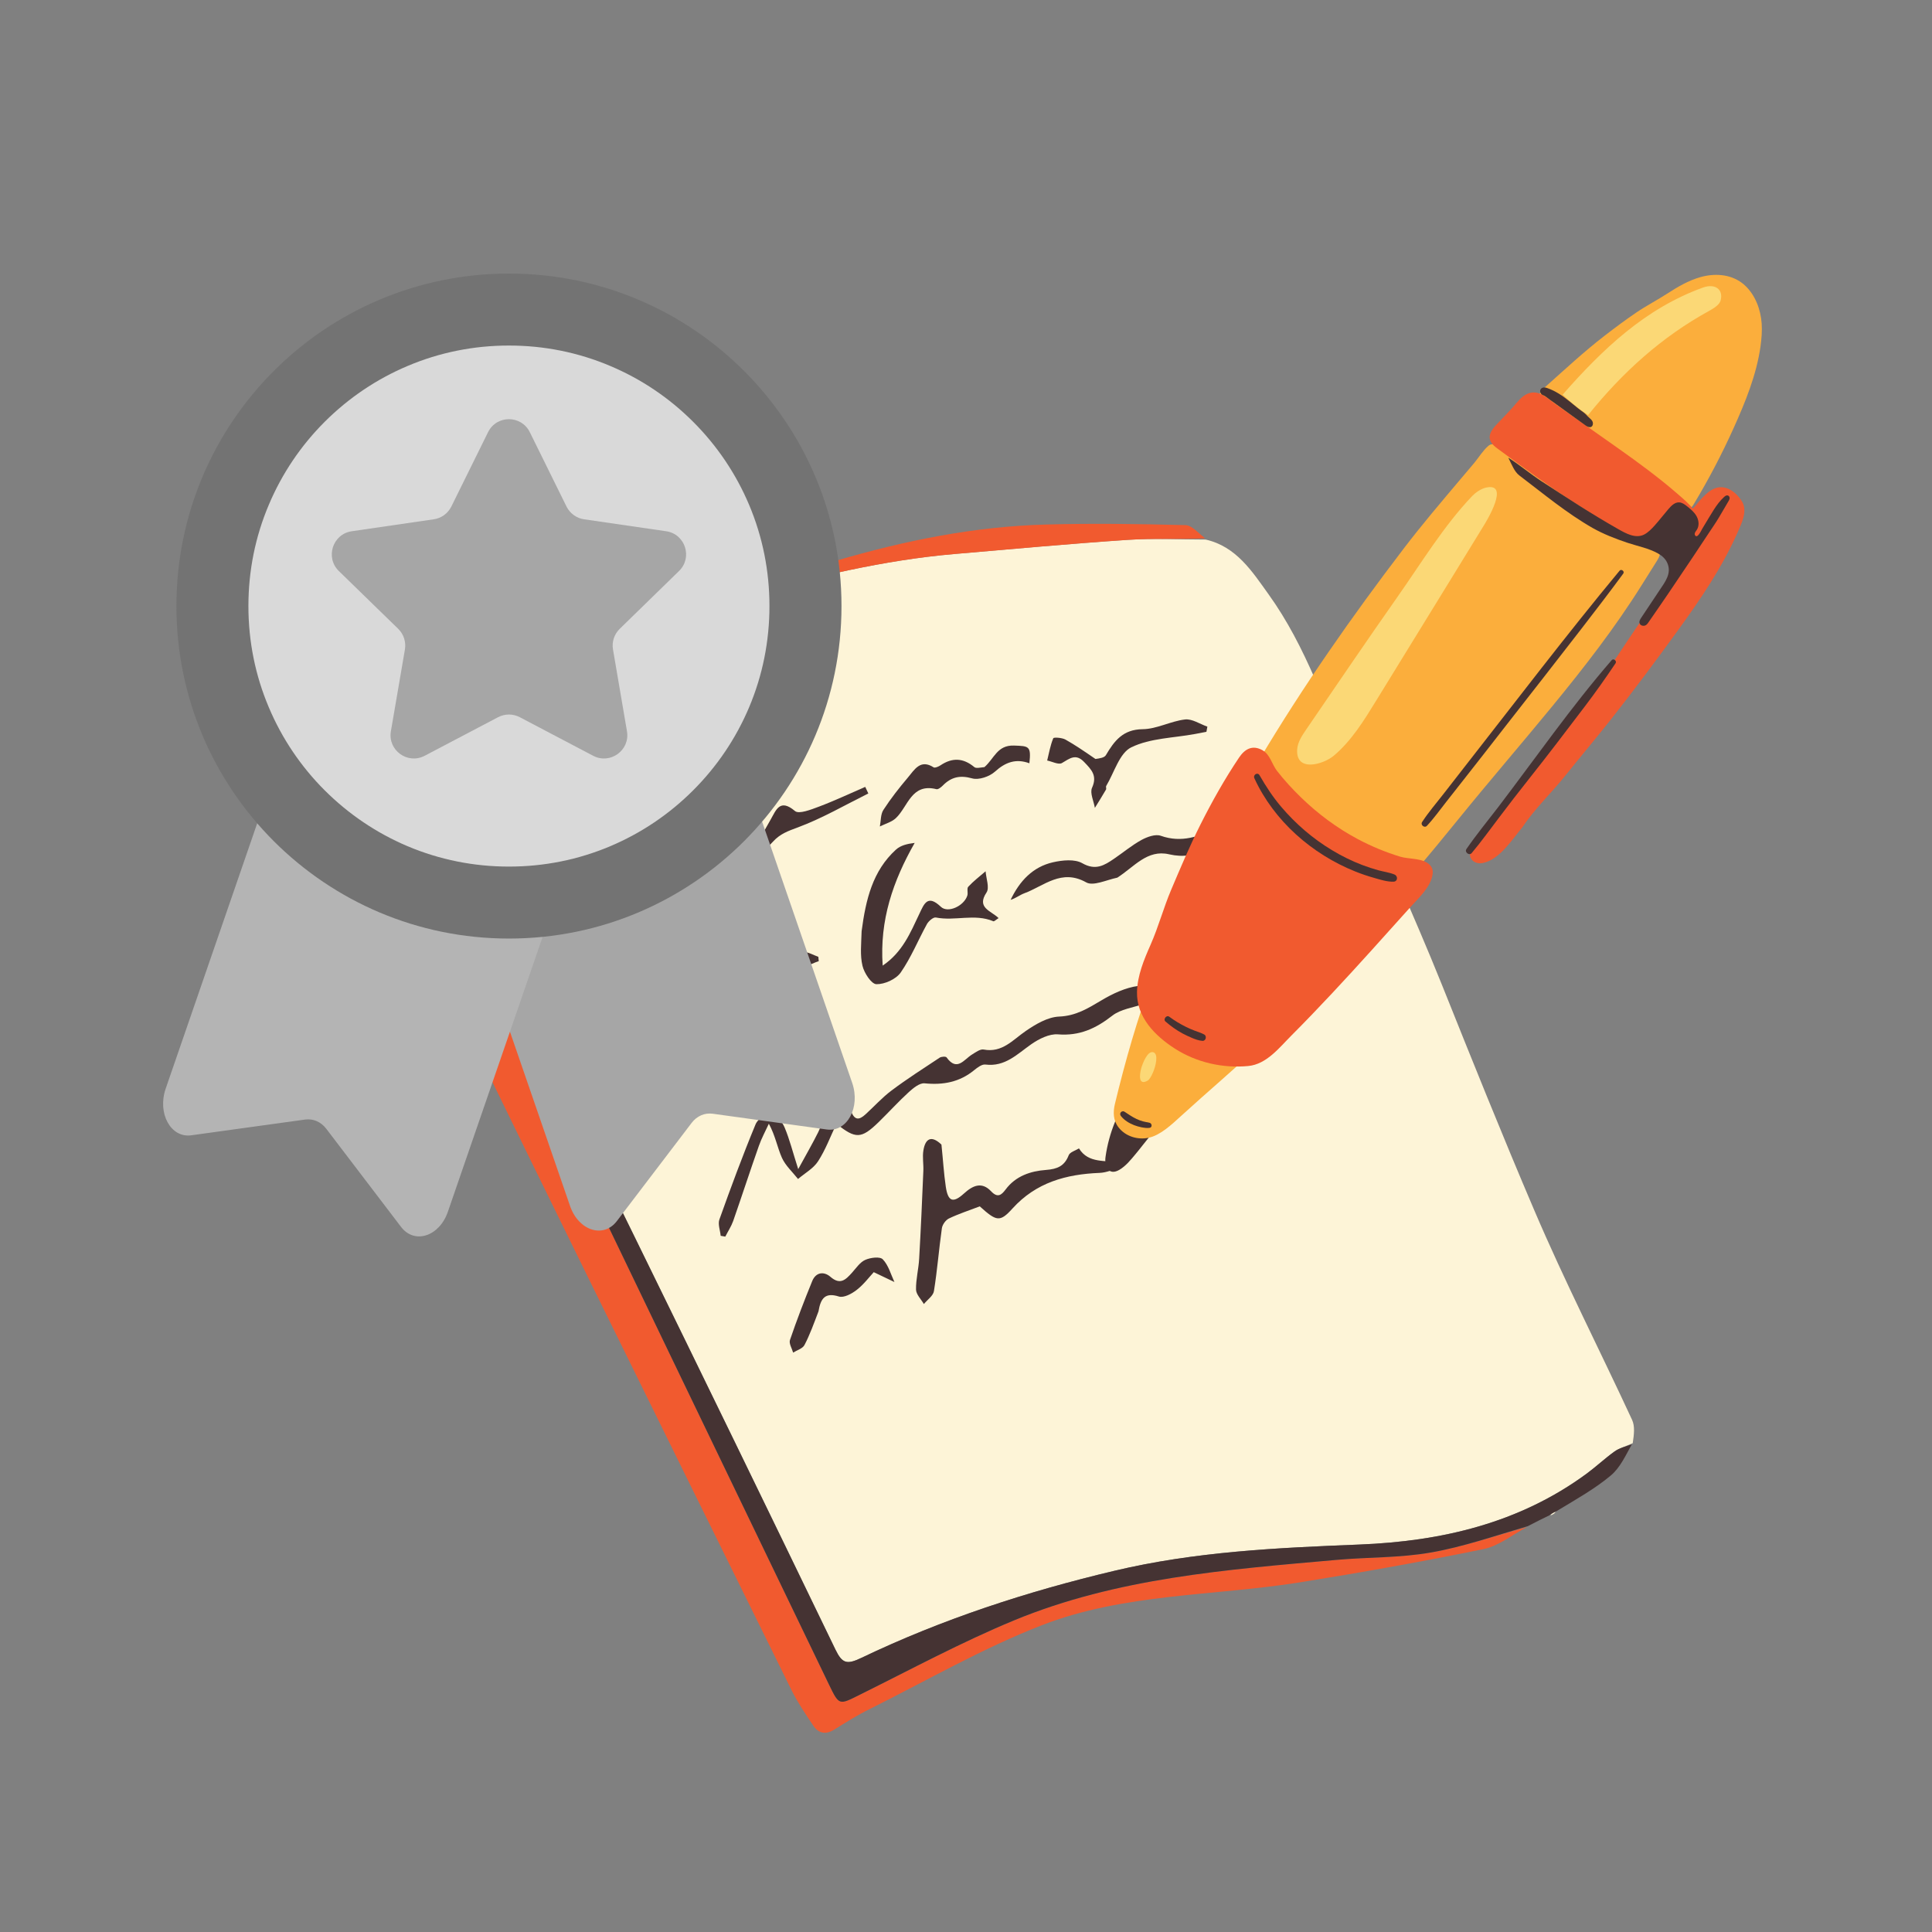 <svg xmlns="http://www.w3.org/2000/svg" xmlns:xlink="http://www.w3.org/1999/xlink" width="150" zoomAndPan="magnify" viewBox="0 0 112.5 112.5" height="150" preserveAspectRatio="xMidYMid meet"><rect x="0" y="0" width="112.5" height="112.5" fill="#808080" stroke="none"/><defs><clipPath id="aaf5501142"><path d="M 89 16 L 102.602 16 L 102.602 30 L 89 30 Z M 89 16 "></path></clipPath><clipPath id="0bc6153dbf"><path d="M 9.152 36 L 36 36 L 36 72 L 9.152 72 Z M 9.152 36 "></path></clipPath><clipPath id="451455c9a5"><path d="M 10 15.902 L 49 15.902 L 49 55 L 10 55 Z M 10 15.902 "></path></clipPath></defs><g id="d821647c80"><path style=" stroke:none;fill-rule:nonzero;fill:#fdf4d7;fill-opacity:1;" d="M 95.074 84.035 C 94.637 84.234 94.285 84.324 94.012 84.52 C 93.453 84.922 92.949 85.398 92.398 85.805 C 88.461 88.703 83.914 89.75 79.168 89.938 C 74.363 90.129 69.59 90.348 64.883 91.469 C 59.793 92.676 54.852 94.289 50.137 96.547 C 49.309 96.941 49.039 96.859 48.648 96.055 C 44.773 88.035 40.875 80.02 36.953 72.023 C 33.207 64.383 29.43 56.762 25.645 49.145 C 25.32 48.492 24.809 47.934 24.379 47.266 C 24.238 47.031 24.109 46.863 23.98 46.695 C 23.82 46.254 23.746 45.754 23.484 45.387 C 22.895 44.547 23.203 44.027 23.953 43.566 C 25.648 42.527 27.305 41.41 29.039 40.441 C 33.16 38.133 37.578 36.516 42.16 34.918 C 42.492 34.836 42.668 34.762 42.84 34.684 C 42.84 34.684 42.844 34.695 42.922 34.695 C 43.148 34.684 43.301 34.699 43.438 34.664 C 47.43 33.598 51.441 32.613 55.57 32.258 C 58.93 31.969 62.289 31.66 65.656 31.434 C 67.164 31.336 68.688 31.418 70.203 31.418 C 71.988 31.82 72.914 33.277 73.867 34.605 C 76.066 37.66 77.258 41.297 78.699 44.754 C 80.34 49 82.273 53.137 83.969 57.359 C 85.723 61.738 87.48 66.117 89.332 70.453 C 91.094 74.586 93.145 78.594 95.035 82.676 C 95.211 83.051 95.148 83.539 95.074 84.035 Z M 95.074 84.035 "></path><path style=" stroke:none;fill-rule:nonzero;fill:#453333;fill-opacity:1;" d="M 67.406 65.242 C 67.41 65.66 67.164 65.914 66.918 66.211 C 66.648 66.535 66.402 66.871 66.133 67.191 C 65.852 67.527 65.559 67.898 65.176 68.121 C 64.57 68.473 64.293 67.941 64.375 67.363 C 64.473 66.664 64.66 65.98 64.926 65.328 C 65.094 64.914 65.32 64.168 65.836 64.094 C 66.234 64.035 66.668 64.242 66.984 64.473 C 67.25 64.672 67.402 64.945 67.406 65.242 Z M 67.406 65.242 "></path><path style=" stroke:none;fill-rule:nonzero;fill:#f15a2f;fill-opacity:1;" d="M 23.938 46.758 C 24.109 46.863 24.238 47.031 24.316 47.316 C 24.418 47.934 24.504 48.465 24.727 48.934 C 26.551 52.844 28.375 56.754 30.242 60.645 C 36.242 73.133 42.262 85.613 48.273 98.094 C 48.871 99.332 48.863 99.281 50.066 98.688 C 53.047 97.207 55.984 95.621 59.051 94.355 C 65.047 91.879 71.449 91.398 77.82 90.832 C 79.652 90.668 81.512 90.719 83.312 90.406 C 85.211 90.078 87.051 89.43 88.918 88.918 C 88.074 89.359 87.281 90.02 86.387 90.203 C 82.828 90.934 79.25 91.57 75.664 92.145 C 70.656 92.941 65.453 92.777 60.668 94.637 C 57.215 95.977 53.969 97.859 50.637 99.52 C 49.926 99.871 49.25 100.297 48.578 100.715 C 48.078 101.023 47.66 100.938 47.355 100.48 C 46.91 99.82 46.461 99.156 46.105 98.445 C 42.129 90.402 38.164 82.352 34.203 74.301 C 32.039 69.898 29.883 65.492 27.734 61.082 C 25.957 57.426 24.219 53.75 22.402 50.113 C 21.957 49.23 22.184 48.633 22.777 48.016 C 23.156 47.621 23.52 47.219 23.938 46.758 Z M 23.938 46.758 "></path><path style=" stroke:none;fill-rule:nonzero;fill:#fbae3c;fill-opacity:1;" d="M 96.363 31.828 C 93.844 30.242 91.328 28.652 88.812 27.066 C 88.707 27 88.602 26.934 88.5 26.871 C 88.133 26.637 87.75 26.422 87.395 26.172 C 87.141 25.992 86.949 25.719 86.66 25.969 C 86.352 26.234 86.105 26.641 85.848 26.953 C 85.57 27.285 85.289 27.613 85.012 27.941 C 83.898 29.262 82.777 30.578 81.73 31.953 C 80.23 33.918 78.77 35.914 77.371 37.949 C 75.957 40 74.605 42.094 73.332 44.23 C 72.066 46.367 70.875 48.547 69.793 50.781 C 68.824 52.777 67.914 54.805 67.137 56.883 C 66.234 59.289 65.523 61.785 64.922 64.277 C 64.809 64.754 64.812 65.234 65.133 65.648 C 65.539 66.172 66.238 66.383 66.875 66.254 C 67.566 66.113 68.25 65.461 68.75 65.004 C 70.316 63.574 71.934 62.211 73.48 60.754 C 74.223 60.055 74.941 59.324 75.609 58.555 C 77.027 56.914 78.402 55.207 79.871 53.602 C 81.621 51.699 83.289 49.719 84.914 47.711 C 86.707 45.5 88.566 43.348 90.371 41.148 C 92.238 38.875 94.051 36.543 95.613 34.043 C 95.91 33.57 96.207 33.098 96.504 32.625 C 96.555 32.539 96.613 32.438 96.641 32.336 C 96.664 32.234 96.664 32.125 96.598 32.031 C 96.539 31.941 96.449 31.887 96.363 31.828 Z M 96.363 31.828 "></path><g clip-rule="nonzero" clip-path="url(#aaf5501142)"><path style=" stroke:none;fill-rule:nonzero;fill:#fbae3c;fill-opacity:1;" d="M 102.582 18.832 C 102.523 18.023 102.215 17.191 101.617 16.629 C 101.559 16.574 101.496 16.52 101.43 16.473 C 100.738 15.953 99.82 15.906 99 16.141 C 98.316 16.336 97.691 16.703 97.094 17.09 C 96.504 17.473 95.859 17.805 95.281 18.199 C 94.66 18.621 94.047 19.078 93.449 19.539 C 92.242 20.469 91.125 21.512 89.988 22.523 C 89.848 22.648 89.707 22.777 89.648 22.953 C 89.516 23.367 90.094 23.656 90.379 23.816 C 92.555 25.02 94.82 26.383 96.672 28.059 C 97.055 28.383 97.398 28.695 97.711 29.086 C 97.879 29.301 98.172 29.789 98.496 29.531 C 98.543 29.492 98.578 29.438 98.609 29.387 C 99.48 27.945 100.262 26.453 100.953 24.918 C 101.637 23.395 102.281 21.828 102.516 20.16 C 102.547 19.945 102.566 19.727 102.582 19.508 C 102.594 19.281 102.598 19.055 102.582 18.832 Z M 102.582 18.832 "></path></g><path style=" stroke:none;fill-rule:nonzero;fill:#f15a2f;fill-opacity:1;" d="M 101.43 29.188 C 101.078 28.629 100.434 28.145 99.758 28.48 C 99.453 28.633 99.215 28.887 98.984 29.137 C 98.867 29.27 98.723 29.484 98.566 29.617 C 98.328 29.305 98.004 29.039 97.738 28.805 C 97.176 28.312 96.59 27.848 95.996 27.395 C 94.828 26.508 93.617 25.684 92.426 24.836 C 91.809 24.398 91.191 23.961 90.578 23.531 C 90.09 23.191 89.609 22.668 88.973 22.918 C 88.594 23.07 88.352 23.418 88.09 23.715 C 87.797 24.047 87.477 24.359 87.176 24.688 C 87.012 24.859 86.848 25.043 86.773 25.27 C 86.652 25.656 86.914 25.914 87.199 26.121 C 88.66 27.195 90.117 28.266 91.637 29.25 C 92.027 29.504 92.414 29.723 92.797 30 C 93.094 30.207 93.41 30.387 93.672 30.629 C 93.918 30.859 94.238 31.02 94.559 31.125 C 95.555 31.461 96.59 30.965 97.586 31.258 C 97.871 31.34 98.09 31.418 98.383 31.277 C 98.473 31.234 98.555 31.172 98.625 31.102 C 98.605 31.137 98.582 31.172 98.562 31.207 C 98.258 31.773 98.004 32.363 97.703 32.93 C 97.133 33.992 96.406 34.953 95.711 35.934 C 95.059 36.859 94.449 37.801 93.816 38.742 C 92.637 40.488 91.34 42.152 89.941 43.727 C 88.5 45.348 87.254 47.164 85.949 48.91 C 85.699 49.242 85.445 49.711 85.695 50.047 C 85.836 50.238 86.105 50.301 86.34 50.254 C 87.328 50.059 88.059 48.871 88.66 48.156 C 89.359 47.098 90.348 46.168 91.141 45.172 C 92.008 44.09 92.902 43.031 93.762 41.945 C 95.141 40.199 96.465 38.418 97.77 36.617 C 99.039 34.863 100.27 33.051 101.152 31.066 C 101.406 30.492 101.785 29.762 101.43 29.188 Z M 101.43 29.188 "></path><path style=" stroke:none;fill-rule:nonzero;fill:#f15a2f;fill-opacity:1;" d="M 70.176 31.348 C 68.688 31.418 67.164 31.336 65.652 31.438 C 62.289 31.664 58.93 31.973 55.566 32.262 C 51.438 32.617 47.426 33.602 43.434 34.664 C 43.297 34.699 43.148 34.688 42.914 34.695 C 44.785 34.004 46.727 33.23 48.719 32.641 C 52.703 31.473 56.762 30.652 60.926 30.543 C 63.625 30.469 66.324 30.508 69.023 30.578 C 69.402 30.586 69.77 31.031 70.176 31.348 Z M 70.176 31.348 "></path><path style=" stroke:none;fill-rule:nonzero;fill:#fdf4d7;fill-opacity:1;" d="M 42.766 34.688 C 42.668 34.762 42.492 34.84 42.242 34.918 C 42.336 34.84 42.512 34.762 42.766 34.688 Z M 42.766 34.688 "></path><path style=" stroke:none;fill-rule:nonzero;fill:#fdf4d7;fill-opacity:1;" d="M 90.281 88.246 C 90.316 88.164 90.414 88.09 90.582 88.031 C 90.547 88.113 90.445 88.184 90.281 88.246 Z M 90.281 88.246 "></path><path style=" stroke:none;fill-rule:nonzero;fill:#fbd876;fill-opacity:1;" d="M 92.473 24.172 C 91.949 23.828 91.48 23.441 90.992 22.98 C 93.316 20.332 95.809 17.957 99.16 16.746 C 99.871 16.488 100.371 16.855 100.188 17.508 C 100.121 17.75 99.785 17.957 99.531 18.098 C 96.773 19.609 94.484 21.672 92.473 24.172 Z M 92.473 24.172 "></path><path style=" stroke:none;fill-rule:nonzero;fill:#453333;fill-opacity:1;" d="M 88.969 88.867 C 87.051 89.426 85.207 90.074 83.312 90.402 C 81.512 90.719 79.648 90.668 77.82 90.832 C 71.449 91.398 65.047 91.875 59.051 94.352 C 55.984 95.621 53.047 97.207 50.066 98.684 C 48.863 99.281 48.871 99.332 48.273 98.094 C 42.258 85.609 36.242 73.133 30.242 60.645 C 28.375 56.754 26.551 52.844 24.727 48.934 C 24.508 48.465 24.418 47.93 24.328 47.379 C 24.809 47.934 25.32 48.492 25.645 49.145 C 29.434 56.762 33.207 64.383 36.953 72.023 C 40.875 80.023 44.773 88.035 48.648 96.055 C 49.039 96.863 49.309 96.941 50.137 96.547 C 54.852 94.289 59.793 92.676 64.883 91.469 C 69.59 90.348 74.367 90.129 79.168 89.938 C 83.914 89.75 88.461 88.703 92.398 85.805 C 92.949 85.398 93.453 84.922 94.012 84.52 C 94.285 84.324 94.637 84.234 95.023 84.102 C 94.672 84.723 94.348 85.457 93.797 85.918 C 92.867 86.695 91.797 87.293 90.648 87.988 C 90.414 88.086 90.316 88.164 90.219 88.238 C 89.82 88.434 89.422 88.625 88.969 88.867 Z M 88.969 88.867 "></path><path style=" stroke:none;fill-rule:nonzero;fill:#453333;fill-opacity:1;" d="M 52.176 49.469 C 50.809 50.711 50.414 52.387 50.172 54.223 C 50.152 54.957 50.074 55.625 50.223 56.242 C 50.324 56.664 50.742 57.301 51.031 57.309 C 51.512 57.32 52.172 57.02 52.445 56.633 C 53.055 55.758 53.461 54.742 53.98 53.801 C 54.078 53.629 54.352 53.395 54.496 53.426 C 55.602 53.648 56.754 53.184 57.844 53.645 C 57.895 53.664 58 53.551 58.148 53.461 C 57.711 53.031 56.844 52.867 57.445 51.969 C 57.629 51.691 57.422 51.152 57.391 50.734 C 57.051 51.027 56.688 51.305 56.383 51.633 C 56.285 51.734 56.383 51.992 56.324 52.16 C 56.121 52.762 55.191 53.191 54.785 52.801 C 54.012 52.066 53.816 52.617 53.527 53.227 C 53.012 54.312 52.551 55.449 51.398 56.227 C 51.215 53.582 51.996 51.305 53.262 49.082 C 52.809 49.137 52.434 49.234 52.176 49.469 Z M 52.176 49.469 "></path><path style=" stroke:none;fill-rule:nonzero;fill:#453333;fill-opacity:1;" d="M 62.828 66.871 C 62.621 67 62.301 67.086 62.23 67.27 C 61.984 67.902 61.57 68.074 60.91 68.125 C 60.016 68.191 59.145 68.473 58.555 69.266 C 58.312 69.59 58.09 69.773 57.707 69.363 C 57.164 68.793 56.641 69.031 56.129 69.5 C 55.496 70.074 55.203 69.969 55.074 69.109 C 54.957 68.324 54.914 67.531 54.82 66.648 C 54.203 66.062 53.875 66.34 53.77 66.984 C 53.703 67.375 53.785 67.785 53.766 68.184 C 53.695 69.887 53.621 71.586 53.523 73.285 C 53.492 73.891 53.328 74.496 53.34 75.094 C 53.348 75.379 53.637 75.656 53.797 75.934 C 54 75.684 54.34 75.457 54.383 75.18 C 54.578 73.973 54.672 72.746 54.844 71.531 C 54.871 71.316 55.062 71.047 55.254 70.953 C 55.805 70.688 56.395 70.496 57.051 70.246 C 58.02 71.117 58.219 71.188 58.953 70.375 C 60.332 68.852 62.082 68.375 64.031 68.297 C 64.441 68.281 64.844 68.094 65.246 67.988 C 65.23 67.898 65.219 67.809 65.203 67.719 C 64.375 67.527 63.387 67.777 62.828 66.871 Z M 62.828 66.871 "></path><path style=" stroke:none;fill-rule:nonzero;fill:#453333;fill-opacity:1;" d="M 50.383 73.363 C 50.074 73.5 49.852 73.844 49.609 74.113 C 49.246 74.512 48.93 74.848 48.355 74.348 C 47.98 74.023 47.508 74.07 47.293 74.602 C 46.832 75.73 46.395 76.871 46 78.027 C 45.93 78.227 46.113 78.516 46.184 78.762 C 46.406 78.621 46.73 78.531 46.84 78.328 C 47.156 77.727 47.387 77.078 47.66 76.363 C 47.789 75.602 48.043 75.242 48.848 75.496 C 49.133 75.586 49.598 75.336 49.883 75.113 C 50.297 74.793 50.621 74.355 50.879 74.078 C 51.383 74.316 51.73 74.484 52.082 74.652 C 51.871 74.199 51.734 73.672 51.406 73.332 C 51.242 73.156 50.688 73.227 50.383 73.363 Z M 50.383 73.363 "></path><path style=" stroke:none;fill-rule:nonzero;fill:#453333;fill-opacity:1;" d="M 66.289 57.41 C 65.543 57.504 64.793 57.859 64.137 58.25 C 63.355 58.715 62.648 59.156 61.672 59.195 C 61.008 59.223 60.309 59.637 59.73 60.035 C 58.969 60.555 58.359 61.32 57.273 61.113 C 57.074 61.078 56.809 61.277 56.598 61.406 C 56.129 61.695 55.727 62.418 55.117 61.57 C 55.07 61.508 54.816 61.523 54.719 61.586 C 53.773 62.211 52.816 62.824 51.914 63.5 C 51.367 63.91 50.902 64.43 50.395 64.891 C 50.02 65.234 49.758 65.246 49.547 64.68 C 49.438 64.387 49.113 64.176 48.887 63.93 C 48.629 64.195 48.316 64.43 48.129 64.738 C 47.91 65.102 47.832 65.551 47.641 65.934 C 47.316 66.586 46.949 67.219 46.48 68.078 C 46.16 67.082 45.98 66.348 45.691 65.66 C 45.527 65.266 45.188 64.945 44.93 64.59 C 44.605 64.883 44.141 65.117 43.992 65.48 C 43.238 67.301 42.555 69.152 41.891 71.008 C 41.793 71.281 41.934 71.641 41.965 71.961 C 42.055 71.977 42.145 71.992 42.234 72.008 C 42.387 71.707 42.578 71.418 42.691 71.105 C 43.199 69.648 43.676 68.18 44.188 66.727 C 44.344 66.281 44.574 65.863 44.77 65.434 C 45.152 66.137 45.262 66.812 45.531 67.418 C 45.738 67.875 46.148 68.246 46.469 68.652 C 46.863 68.316 47.363 68.043 47.633 67.625 C 48.07 66.953 48.352 66.184 48.707 65.438 C 49.824 66.332 50.152 66.32 51.152 65.352 C 51.75 64.77 52.312 64.148 52.926 63.586 C 53.184 63.352 53.555 63.051 53.84 63.082 C 54.922 63.191 55.879 63.012 56.73 62.312 C 56.918 62.16 57.18 61.961 57.379 61.988 C 58.523 62.133 59.227 61.383 60.051 60.805 C 60.496 60.496 61.098 60.191 61.602 60.23 C 62.855 60.332 63.812 59.891 64.77 59.141 C 65.258 58.762 65.973 58.672 66.676 58.441 C 67.285 57.586 67.199 57.301 66.289 57.41 Z M 66.289 57.41 "></path><path style=" stroke:none;fill-rule:nonzero;fill:#453333;fill-opacity:1;" d="M 100.598 28.848 C 100.574 28.844 100.547 28.848 100.516 28.855 C 100.465 28.875 100.422 28.91 100.383 28.949 C 100.156 29.156 99.969 29.41 99.801 29.672 C 99.707 29.816 99.621 29.961 99.535 30.102 C 99.395 30.332 99.258 30.562 99.117 30.797 C 99.07 30.875 98.844 31.387 98.703 31.172 C 98.672 31.121 98.68 31.055 98.707 31 C 98.734 30.945 98.773 30.902 98.805 30.852 C 98.957 30.621 98.926 30.305 98.793 30.062 C 98.66 29.82 98.441 29.641 98.223 29.469 C 98.094 29.367 97.949 29.262 97.781 29.254 C 97.523 29.238 97.316 29.453 97.148 29.648 C 96.879 29.961 96.625 30.293 96.352 30.598 C 96.172 30.797 95.977 31.004 95.734 31.129 C 95.234 31.375 94.684 31.066 94.246 30.82 C 92.715 29.953 91.242 28.988 89.77 28.027 C 89.098 27.59 88.48 27.062 87.828 26.652 C 88.035 27.055 88.18 27.465 88.469 27.684 C 89.867 28.746 91.23 29.883 92.742 30.746 C 93.387 31.109 94.078 31.375 94.777 31.609 C 95.355 31.801 96.012 31.926 96.551 32.23 C 96.781 32.359 96.988 32.547 97.09 32.789 C 97.352 33.395 96.953 33.891 96.637 34.367 C 96.277 34.906 95.922 35.441 95.562 35.98 C 95.504 36.07 95.441 36.172 95.469 36.277 C 95.508 36.445 95.73 36.484 95.855 36.391 C 95.914 36.348 95.957 36.289 95.996 36.23 C 96.379 35.676 96.762 35.125 97.141 34.566 C 97.621 33.859 98.102 33.141 98.574 32.438 C 98.891 31.961 99.207 31.488 99.52 31.012 C 99.711 30.723 99.914 30.434 100.09 30.137 C 100.273 29.824 100.453 29.512 100.641 29.199 C 100.672 29.148 100.703 29.098 100.715 29.039 C 100.73 28.945 100.68 28.863 100.598 28.848 Z M 100.598 28.848 "></path><path style=" stroke:none;fill-rule:nonzero;fill:#453333;fill-opacity:1;" d="M 67.594 48.668 C 67.281 48.555 66.801 48.73 66.469 48.91 C 65.906 49.219 65.406 49.641 64.871 50.004 C 64.305 50.391 63.797 50.707 63.023 50.266 C 62.578 50.012 61.863 50.086 61.312 50.211 C 60.145 50.477 59.371 51.297 58.848 52.398 C 59.141 52.309 59.375 52.117 59.645 52.016 C 60.801 51.586 61.809 50.57 63.254 51.383 C 63.664 51.609 64.402 51.246 65.062 51.105 C 66.051 50.473 66.801 49.449 68.078 49.746 C 69.746 50.129 70.762 49.207 71.691 48.035 C 71.402 48.027 71.133 48.074 70.895 48.191 C 69.844 48.711 68.801 49.094 67.594 48.668 Z M 67.594 48.668 "></path><path style=" stroke:none;fill-rule:nonzero;fill:#453333;fill-opacity:1;" d="M 39.887 51.09 C 40.352 50.691 40.715 50.18 41.051 49.801 C 42.496 50.887 42.625 49.066 43.473 49 C 44.105 49.75 44.312 49.777 45.016 49.004 C 45.422 48.555 45.895 48.387 46.457 48.18 C 47.875 47.652 49.203 46.879 50.562 46.203 C 50.504 46.074 50.445 45.949 50.383 45.82 C 49.484 46.207 48.598 46.629 47.68 46.973 C 47.23 47.141 46.523 47.422 46.293 47.227 C 45.406 46.477 45.195 47.168 44.871 47.73 C 44.711 48.008 44.559 48.285 44.34 48.668 C 43.875 47.594 43.383 47.953 42.895 48.52 C 42.598 48.863 42.305 49.211 41.965 49.605 C 41.715 48.781 41.484 48.566 40.926 49.309 C 40.48 49.895 39.867 50.367 39.289 50.844 C 38.711 51.32 38.371 50.938 38.141 50.414 C 38.043 50.188 38.047 49.918 37.953 49.688 C 37.582 48.781 37.066 48.645 36.309 49.27 C 36.059 49.473 35.828 49.723 35.668 50 C 34.938 51.242 34.238 52.5 33.484 53.824 C 33.211 54.574 32.914 55.242 32.777 55.941 C 32.727 56.199 33.043 56.535 33.195 56.836 C 33.418 56.641 33.734 56.492 33.848 56.246 C 34.156 55.562 34.316 54.801 34.66 54.137 C 35.375 52.762 36.176 51.43 37.027 49.922 C 37.285 50.352 37.379 50.504 37.469 50.652 C 38.172 51.836 38.84 51.977 39.887 51.09 Z M 39.887 51.09 "></path><path style=" stroke:none;fill-rule:nonzero;fill:#453333;fill-opacity:1;" d="M 54.527 45.953 C 54.625 45.98 54.793 45.848 54.891 45.75 C 55.379 45.25 55.891 45.125 56.605 45.324 C 56.992 45.434 57.613 45.223 57.934 44.934 C 58.551 44.375 59.164 44.16 59.941 44.445 C 60.051 43.434 59.914 43.445 59.047 43.414 C 58.066 43.379 57.898 44.168 57.324 44.668 C 57.07 44.695 56.836 44.758 56.73 44.664 C 56.086 44.129 55.449 44.105 54.762 44.566 C 54.648 44.641 54.445 44.73 54.367 44.684 C 53.594 44.184 53.25 44.82 52.871 45.27 C 52.363 45.871 51.871 46.496 51.441 47.16 C 51.273 47.418 51.297 47.801 51.234 48.125 C 51.547 47.965 51.922 47.871 52.168 47.637 C 52.879 46.965 53.066 45.59 54.527 45.953 Z M 54.527 45.953 "></path><path style=" stroke:none;fill-rule:nonzero;fill:#453333;fill-opacity:1;" d="M 61.832 44.434 C 62.289 44.168 62.641 43.855 63.133 44.375 C 63.551 44.812 63.91 45.164 63.59 45.871 C 63.453 46.172 63.688 46.648 63.754 47.043 C 63.973 46.688 64.195 46.336 64.402 45.977 C 64.434 45.922 64.383 45.816 64.414 45.766 C 64.883 44.984 65.188 43.848 65.875 43.516 C 66.984 42.977 68.344 42.973 69.598 42.738 C 69.816 42.699 70.035 42.652 70.25 42.613 C 70.27 42.512 70.289 42.41 70.305 42.312 C 69.867 42.16 69.414 41.844 69 41.895 C 68.168 41.992 67.359 42.453 66.535 42.461 C 65.387 42.473 64.887 43.141 64.395 43.973 C 64.305 44.125 64.031 44.16 63.789 44.195 C 63.172 43.773 62.617 43.387 62.035 43.062 C 61.836 42.953 61.359 42.922 61.332 42.988 C 61.16 43.398 61.086 43.848 60.977 44.285 C 61.266 44.344 61.637 44.543 61.832 44.434 Z M 61.832 44.434 "></path><path style=" stroke:none;fill-rule:nonzero;fill:#453333;fill-opacity:1;" d="M 42.852 58.223 C 43.871 58.457 44.418 57.887 44.84 57.105 C 45.125 56.57 45.324 56.145 46.137 56.406 C 46.559 56.543 47.156 56.133 47.676 55.969 C 47.668 55.887 47.66 55.801 47.652 55.715 C 47.363 55.613 47.074 55.438 46.781 55.426 C 46.285 55.406 45.984 55.297 45.875 54.73 C 45.828 54.488 45.406 54.109 45.242 54.152 C 44.977 54.219 44.711 54.543 44.566 54.82 C 44.254 55.418 44.035 56.07 43.73 56.676 C 43.66 56.82 43.32 56.984 43.23 56.93 C 42.609 56.547 42.418 56.902 42.203 57.406 C 42.051 57.766 41.801 58.102 41.531 58.383 C 41.383 58.539 41.07 58.68 40.891 58.629 C 40.719 58.574 40.527 58.262 40.523 58.059 C 40.516 57.562 40.609 57.062 40.688 56.469 C 40.578 56.129 40.449 55.883 40.316 55.637 C 40.16 55.859 39.926 56.066 39.859 56.32 C 39.621 57.184 39.449 58.062 39.242 58.938 C 38.945 60.156 38.602 61.371 38.359 62.602 C 38.309 62.855 38.609 63.18 38.75 63.477 C 38.949 63.305 39.289 63.168 39.332 62.965 C 39.629 61.656 39.859 60.328 40.121 58.941 C 41.016 59.633 41.613 59.121 42.219 58.551 C 42.391 58.395 42.672 58.184 42.852 58.223 Z M 42.852 58.223 "></path><path style=" stroke:none;fill-rule:nonzero;fill:#453333;fill-opacity:1;" d="M 89.914 23.039 C 90.031 23.102 90.141 23.199 90.25 23.277 C 90.48 23.445 90.715 23.613 90.945 23.777 C 91.402 24.109 91.859 24.438 92.316 24.766 C 92.336 24.777 92.355 24.793 92.375 24.805 C 92.465 24.859 92.566 24.902 92.656 24.855 C 92.75 24.805 92.777 24.672 92.742 24.57 C 92.707 24.469 92.621 24.395 92.539 24.324 C 92.426 24.227 92.34 24.109 92.219 24.02 C 92.117 23.941 92.004 23.871 91.906 23.789 C 91.719 23.641 91.535 23.488 91.352 23.34 C 90.977 23.039 90.586 22.773 90.129 22.609 C 90.062 22.586 89.996 22.562 89.926 22.562 C 89.855 22.562 89.781 22.582 89.734 22.637 C 89.668 22.707 89.668 22.82 89.715 22.902 C 89.766 22.988 89.832 23 89.914 23.039 Z M 89.914 23.039 "></path><path style=" stroke:none;fill-rule:nonzero;fill:#453333;fill-opacity:1;" d="M 93.848 38.441 C 91.488 41.164 89.426 44.129 87.242 46.996 C 86.621 47.805 85.969 48.598 85.391 49.438 C 85.266 49.621 85.551 49.844 85.695 49.676 C 86.27 48.992 86.793 48.258 87.336 47.547 C 87.891 46.816 88.449 46.086 89.02 45.371 C 90.137 43.965 91.219 42.539 92.301 41.113 C 92.922 40.297 93.504 39.469 94.074 38.621 C 94.164 38.484 93.953 38.316 93.848 38.441 Z M 93.848 38.441 "></path><path style=" stroke:none;fill-rule:nonzero;fill:#f15a2f;fill-opacity:1;" d="M 83.422 50.898 C 83.324 51.648 82.59 52.305 82.117 52.832 C 80.629 54.488 79.113 56.188 77.578 57.828 C 76.801 58.656 76.016 59.48 75.211 60.285 C 74.5 60.996 73.758 61.973 72.684 62.074 C 71.199 62.215 69.668 61.867 68.41 61.059 C 67.25 60.312 66.172 59.223 66.207 57.75 C 66.234 56.797 66.609 55.891 66.996 55.016 C 67.465 53.953 67.754 52.852 68.203 51.797 C 68.742 50.531 69.273 49.266 69.891 48.035 C 70.57 46.684 71.312 45.359 72.156 44.105 C 72.48 43.625 72.922 43.355 73.512 43.684 C 73.961 43.938 74.059 44.496 74.355 44.883 C 74.785 45.434 75.258 45.949 75.758 46.434 C 76.742 47.391 77.852 48.215 79.059 48.859 C 79.852 49.281 80.684 49.625 81.543 49.887 C 82.062 50.043 82.898 49.945 83.289 50.398 C 83.41 50.543 83.449 50.715 83.422 50.898 Z M 83.422 50.898 "></path><path style=" stroke:none;fill-rule:nonzero;fill:#453333;fill-opacity:1;" d="M 81.199 50.922 C 80.906 50.801 80.57 50.762 80.262 50.676 C 79.949 50.59 79.645 50.488 79.34 50.375 C 78.723 50.141 78.129 49.848 77.566 49.508 C 76.441 48.832 75.445 47.973 74.594 46.969 C 74.117 46.406 73.711 45.785 73.344 45.145 C 73.23 44.941 72.949 45.117 73.043 45.32 C 74.184 47.805 76.398 49.734 78.906 50.742 C 79.266 50.887 79.633 51.012 80.008 51.117 C 80.363 51.219 80.77 51.352 81.145 51.34 C 81.395 51.332 81.414 51.012 81.199 50.922 Z M 81.199 50.922 "></path><path style=" stroke:none;fill-rule:nonzero;fill:#453333;fill-opacity:1;" d="M 70.121 60.238 C 69.949 60.145 69.758 60.09 69.578 60.02 C 69.402 59.953 69.23 59.883 69.062 59.797 C 68.723 59.629 68.391 59.43 68.086 59.203 C 67.922 59.082 67.715 59.355 67.867 59.484 C 68.176 59.75 68.504 59.988 68.863 60.18 C 69.039 60.273 69.223 60.359 69.41 60.438 C 69.605 60.52 69.809 60.594 70.02 60.609 C 70.219 60.621 70.289 60.328 70.121 60.238 Z M 70.121 60.238 "></path><path style=" stroke:none;fill-rule:nonzero;fill:#453333;fill-opacity:1;" d="M 94.309 33.23 C 91.215 36.961 88.277 40.828 85.289 44.645 C 84.871 45.176 84.457 45.711 84.043 46.246 C 83.629 46.777 83.176 47.301 82.809 47.867 C 82.695 48.039 82.953 48.238 83.09 48.086 C 83.5 47.648 83.855 47.148 84.227 46.676 C 84.602 46.203 84.977 45.727 85.348 45.25 C 86.098 44.301 86.84 43.344 87.582 42.391 C 89.082 40.473 90.582 38.559 92.07 36.633 C 92.898 35.559 93.723 34.488 94.523 33.398 C 94.617 33.273 94.41 33.109 94.309 33.23 Z M 94.309 33.23 "></path><path style=" stroke:none;fill-rule:nonzero;fill:#453333;fill-opacity:1;" d="M 66.953 65.383 C 66.887 65.359 66.816 65.355 66.75 65.34 C 66.684 65.328 66.617 65.312 66.555 65.297 C 66.426 65.262 66.301 65.215 66.184 65.16 C 65.93 65.039 65.703 64.883 65.473 64.73 C 65.406 64.688 65.309 64.711 65.262 64.773 C 65.211 64.844 65.223 64.922 65.273 64.988 C 65.469 65.238 65.754 65.406 66.043 65.52 C 66.18 65.57 66.32 65.613 66.461 65.641 C 66.613 65.668 66.797 65.703 66.953 65.672 C 67.105 65.637 67.082 65.43 66.953 65.383 Z M 66.953 65.383 "></path><path style=" stroke:none;fill-rule:nonzero;fill:#fbd876;fill-opacity:1;" d="M 86.523 28.395 C 86.234 28.461 85.918 28.684 85.734 28.875 C 84.062 30.625 82.746 32.809 81.355 34.785 C 79.562 37.336 77.812 39.918 76.051 42.492 C 75.812 42.84 75.566 43.211 75.535 43.633 C 75.441 44.988 77.051 44.52 77.668 44.004 C 78.699 43.133 79.422 41.957 80.121 40.82 C 81.512 38.562 82.898 36.301 84.289 34.043 C 84.98 32.914 85.676 31.785 86.371 30.652 C 86.559 30.352 87.957 28.07 86.523 28.395 Z M 86.523 28.395 "></path><path style=" stroke:none;fill-rule:nonzero;fill:#fbd876;fill-opacity:1;" d="M 67.324 61.773 C 67.352 61.535 67.316 61.34 67.18 61.281 C 66.824 61.129 66.527 61.953 66.457 62.191 C 66.332 62.637 66.305 63.234 66.836 62.918 C 67.012 62.812 67.277 62.219 67.324 61.773 Z M 67.324 61.773 "></path><path style=" stroke:none;fill-rule:nonzero;fill:#a6a6a6;fill-opacity:1;" d="M 48.141 65.77 L 41.5 64.852 C 41.027 64.789 40.578 64.984 40.27 65.391 L 35.918 71.105 C 35.137 72.129 33.691 71.664 33.195 70.227 L 24.41 44.75 C 24.035 43.66 24.395 42.484 25.219 42.129 L 38.672 36.25 C 39.492 35.895 40.461 36.484 40.84 37.578 L 49.621 63.051 C 50.117 64.488 49.328 65.934 48.141 65.77 "></path><g clip-rule="nonzero" clip-path="url(#0bc6153dbf)"><path style=" stroke:none;fill-rule:nonzero;fill:#b4b4b4;fill-opacity:1;" d="M 11.133 66.109 L 17.77 65.191 C 18.242 65.129 18.691 65.324 19 65.73 L 23.355 71.445 C 24.133 72.469 25.582 72 26.078 70.566 L 34.859 45.09 C 35.234 44 34.875 42.824 34.055 42.465 L 20.602 36.59 C 19.777 36.23 18.809 36.824 18.434 37.918 L 9.648 63.391 C 9.152 64.828 9.941 66.27 11.133 66.109 "></path></g><g clip-rule="nonzero" clip-path="url(#451455c9a5)"><path style=" stroke:none;fill-rule:nonzero;fill:#737373;fill-opacity:1;" d="M 49 35.293 C 49 45.984 40.328 54.652 29.637 54.652 C 18.941 54.652 10.273 45.984 10.273 35.293 C 10.273 24.598 18.941 15.93 29.637 15.93 C 40.328 15.93 49 24.598 49 35.293 "></path></g><path style=" stroke:none;fill-rule:nonzero;fill:#d9d9d9;fill-opacity:1;" d="M 29.637 50.461 C 27.586 50.461 25.598 50.062 23.73 49.273 C 21.926 48.508 20.305 47.414 18.906 46.02 C 17.512 44.625 16.418 43 15.656 41.195 C 14.863 39.328 14.465 37.34 14.465 35.293 C 14.465 33.242 14.863 31.254 15.656 29.387 C 16.418 27.582 17.512 25.957 18.906 24.562 C 20.305 23.168 21.926 22.074 23.73 21.312 C 25.598 20.52 27.586 20.121 29.637 20.121 C 31.684 20.121 33.672 20.52 35.539 21.312 C 37.344 22.074 38.969 23.168 40.363 24.562 C 41.758 25.957 42.852 27.582 43.617 29.387 C 44.406 31.254 44.805 33.242 44.805 35.293 C 44.805 37.34 44.406 39.328 43.617 41.195 C 42.852 43 41.758 44.625 40.363 46.02 C 38.969 47.414 37.344 48.508 35.539 49.273 C 33.672 50.062 31.684 50.461 29.637 50.461 "></path><path style=" stroke:none;fill-rule:nonzero;fill:#a6a6a6;fill-opacity:1;" d="M 30.852 25.168 L 32.988 29.496 C 33.188 29.895 33.57 30.176 34.012 30.238 L 38.789 30.934 C 39.902 31.094 40.348 32.465 39.539 33.25 L 36.086 36.617 C 35.766 36.93 35.617 37.379 35.695 37.82 L 36.508 42.578 C 36.699 43.688 35.535 44.531 34.539 44.008 L 30.266 41.762 C 29.871 41.555 29.398 41.555 29.004 41.762 L 24.73 44.008 C 23.734 44.531 22.57 43.688 22.762 42.578 L 23.578 37.82 C 23.652 37.379 23.508 36.93 23.188 36.617 L 19.73 33.25 C 18.926 32.465 19.371 31.094 20.484 30.934 L 25.258 30.238 C 25.703 30.176 26.082 29.895 26.281 29.496 L 28.418 25.168 C 28.914 24.156 30.355 24.156 30.852 25.168 "></path></g></svg>